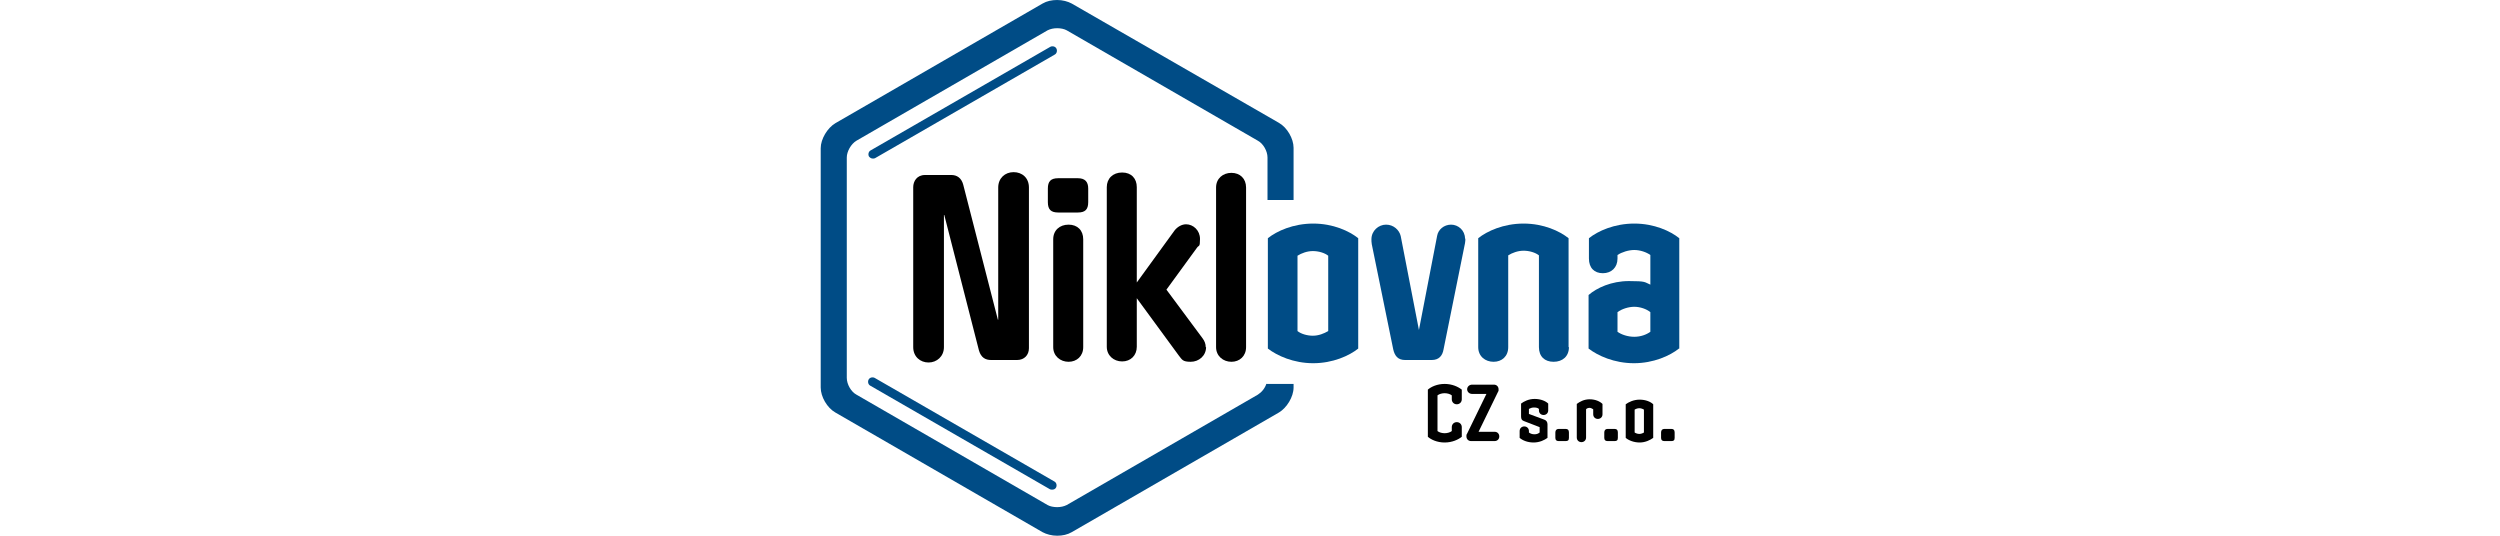 <?xml version="1.0" encoding="UTF-8"?>
<svg xmlns="http://www.w3.org/2000/svg" width="700" height="150" version="1.1" viewBox="0 0 700 150">
  <defs>
    <style>
      .cls-1 {
        fill: #004c86;
      }
    </style>
  </defs>
  <!-- Generator: Adobe Illustrator 28.7.1, SVG Export Plug-In . SVG Version: 1.2.0 Build 142)  -->
  <g>
    <g id="Vrstva_1">
      <g id="Logo">
        <path class="cls-1" d="M294.6,137.1c-.2,0-.4,0-.6-.1l-50.3-29c-.6-.3-.8-1.1-.5-1.7s1.1-.8,1.7-.5l50.3,29c.6.3.8,1.1.5,1.7-.2.4-.6.6-1.1.6h0Z"/>
        <path class="cls-1" d="M244.4,44.4c-.4,0-.8-.2-1.1-.6-.3-.6-.1-1.4.5-1.7l50.3-29c.6-.3,1.4-.1,1.7.5s.1,1.4-.5,1.7l-50.3,29c-.2.1-.4.1-.6.1h0Z"/>
        <path class="cls-1" d="M354.6,107.4c-.4,1.3-1.3,2.4-2.4,3.1l-53.5,30.9c-.8.4-1.7.6-2.7.6s-2-.2-2.7-.6l-53.5-30.9c-1.5-.8-2.7-2.9-2.7-4.7v-61.7c0-1.7,1.2-3.8,2.7-4.7l53.5-30.9c.8-.4,1.7-.6,2.7-.6s2,.2,2.7.6l53.5,30.9c1.5.8,2.7,2.9,2.7,4.7v11.9h7.3v-14.6c0-2.6-1.8-5.7-4.1-7L300.1,1c-1.1-.6-2.6-1-4.1-1s-2.9.3-4.1,1l-58,33.5c-2.2,1.3-4.1,4.4-4.1,7v67c0,2.6,1.8,5.7,4.1,7l58,33.5c1.1.6,2.6,1,4.1,1s2.9-.3,4.1-1l58-33.5c2.2-1.3,4.1-4.4,4.1-7v-1h-7.6Z"/>
        <g>
          <path d="M288.1,97.5c0,1.9-1.3,3.3-3.3,3.3h-7.3c-1.5,0-2.8-.6-3.4-2.7l-9.7-37.9h-.1v37c0,2.6-2,4.3-4.3,4.3s-4.3-1.6-4.3-4.3v-44.8c0-1.6,1-3.4,3.3-3.4h7.4c1.5,0,2.8.8,3.3,2.7l9.7,37.8h.1v-37c0-2.6,1.9-4.3,4.3-4.3s4.3,1.6,4.3,4.3v44.9h0Z"/>
          <path d="M304.7,56.6c0,2.1-.9,2.9-2.9,2.9h-5.5c-2,0-2.9-.8-2.9-2.9v-3.8c0-2,.8-2.9,2.9-2.9h5.5c2,0,2.9,1,2.9,2.9v3.8ZM303.3,97.2c0,2.5-1.8,4.1-4.1,4.1s-4.3-1.6-4.3-4.1v-30.2c0-2.5,1.8-4.1,4.3-4.1s4.1,1.6,4.1,4.1v30.2Z"/>
          <path d="M337.7,97.2c0,2.4-2,4.1-4.3,4.1s-2.4-.6-3.3-1.7l-11.8-16.1v13.6c0,2.4-1.7,4.1-4.1,4.1s-4.3-1.7-4.3-4.1v-44.7c0-2.4,1.7-4.1,4.3-4.1s4.1,1.7,4.1,4.1v26.7l10.6-14.6c.8-1,2-1.7,3.2-1.7,2,0,3.9,1.7,3.9,4.1s-.3,1.7-.8,2.4l-8.6,11.8,10.1,13.6c.6.8.9,1.6.9,2.5h0Z"/>
          <path d="M348.9,97.2c0,2.5-1.8,4.1-4.1,4.1s-4.3-1.6-4.3-4.1v-44.7c0-2.5,1.9-4.1,4.3-4.1s4.1,1.6,4.1,4.1v44.7h0Z"/>
          <path class="cls-1" d="M380.3,97.6c-2.5,2-7.1,4.1-12.6,4.1s-10.1-2.1-12.7-4.1v-30.9c2.5-2,7.1-4.1,12.7-4.1s10.1,2.1,12.6,4.1v30.9ZM371.9,92.7v-21.1c-1-.8-2.7-1.3-4.3-1.3s-3.2.6-4.3,1.3v21.1c1,.8,2.7,1.3,4.3,1.3s3.1-.6,4.3-1.3Z"/>
          <path class="cls-1" d="M410.3,66.8c0,.3,0,.8-.1,1.3l-6,29.7c-.3,1.8-1.3,3-3.3,3h-7.5c-2,0-2.9-1.2-3.3-3l-6-29.4c-.1-.6-.1-1-.1-1.4,0-2.4,2-4.1,4.1-4.1s3.7,1.5,4.1,3.2l5.1,26.3h0l5.1-26.4c.3-1.7,1.9-3.1,3.9-3.1s3.9,1.6,3.9,3.9h0Z"/>
          <path class="cls-1" d="M439.3,97.2c0,2.6-1.8,4.1-4.3,4.1s-4.1-1.5-4.1-4.1v-25.7c-1-.8-2.7-1.3-4.3-1.3s-3.2.6-4.3,1.3v25.7c0,2.6-1.8,4.1-4.1,4.1s-4.3-1.5-4.3-4.1v-30.5c2.5-2,7.1-4.1,12.7-4.1s10.1,2.1,12.6,4.1v30.5h0Z"/>
          <path class="cls-1" d="M470.1,97.6c-2.5,2-7.1,4.1-12.6,4.1s-10.1-2.1-12.7-4.1v-15c2.3-2,6.4-3.9,11.3-3.9s4.3.3,6,1v-8.3c-1.1-.8-2.9-1.4-4.5-1.4s-3.5.6-4.7,1.4v1c0,2.5-1.7,4.1-4.1,4.1s-3.9-1.5-3.9-4.1v-5.7c2.5-2,7.1-4.1,12.7-4.1s10.1,2.1,12.6,4.1v30.9h0ZM462.1,92.9v-5.5c-1.1-.9-2.9-1.5-4.5-1.5s-3.5.6-4.7,1.5v5.5c1.1.8,2.9,1.4,4.7,1.4s3.4-.6,4.5-1.4Z"/>
        </g>
        <g>
          <path d="M409.3,122.3c-1,.8-2.7,1.6-4.8,1.6s-3.8-.8-4.7-1.6v-13.2c.9-.8,2.6-1.6,4.7-1.6s3.8.8,4.8,1.6v2.7c0,.8-.6,1.4-1.4,1.4s-1.4-.6-1.4-1.4v-1.1c-.5-.4-1.3-.6-2-.6s-1.5.2-2,.6v10c.5.4,1.3.6,2,.6s1.5-.2,2-.6v-1.1c0-.8.6-1.4,1.4-1.4s1.4.6,1.4,1.4v2.7h0Z"/>
          <path d="M419.8,122.2c0,.8-.6,1.3-1.3,1.3h-6.6c-.8,0-1.3-.6-1.3-1.3s0-.4.1-.6l5.5-11.3h-4c-.8,0-1.4-.6-1.4-1.3s.6-1.3,1.4-1.3h6.1c.8,0,1.3.6,1.3,1.3s0,.4-.1.6l-5.5,11.3h4.5c.8,0,1.3.6,1.3,1.3h0Z"/>
          <path d="M433.3,122.6c-.8.6-2.2,1.3-3.9,1.3s-3.1-.6-3.9-1.3v-1.9c0-.8.6-1.3,1.3-1.3s1.3.5,1.3,1.3v.4c.4.3.9.5,1.5.5s1-.1,1.5-.5v-1.5l-4.4-1.7c-.6-.2-.8-.6-.8-1.3v-3.6c.8-.6,2.1-1.3,3.8-1.3s3.1.6,3.8,1.3v1.9c0,.8-.6,1.3-1.3,1.3s-1.3-.5-1.3-1.3v-.4c-.3-.3-.8-.4-1.4-.4s-1,.2-1.4.4v1.4l4.3,1.6c.6.2.9.7.9,1.3v3.7h0Z"/>
          <path d="M439.3,122.6c0,.7-.3.9-.9.9h-2c-.6,0-.9-.3-.9-.9v-1.5c0-.6.3-1,.9-1h2c.6,0,.9.3.9,1v1.5Z"/>
          <path d="M448.7,116c0,.8-.6,1.3-1.3,1.3s-1.3-.5-1.3-1.3v-1.4c-.3-.2-.7-.4-1-.4s-.8.1-1,.4v7.9c0,.8-.6,1.3-1.3,1.3s-1.3-.5-1.3-1.3v-9.4c.8-.6,2-1.3,3.6-1.3s2.9.6,3.6,1.3v2.9h-.1Z"/>
          <path d="M453,122.6c0,.7-.3.9-.9.9h-2c-.6,0-.9-.3-.9-.9v-1.5c0-.6.3-1,.9-1h2c.6,0,.9.3.9,1v1.5Z"/>
          <path d="M462.9,122.6c-.8.6-2.2,1.3-3.8,1.3s-3.1-.6-3.9-1.3v-9.4c.8-.6,2.2-1.3,3.9-1.3s3.1.6,3.8,1.3v9.4ZM460.3,121.1v-6.4c-.3-.2-.8-.4-1.3-.4s-1,.2-1.3.4v6.4c.3.2.8.4,1.3.4s1-.2,1.3-.4Z"/>
          <path d="M468.9,122.6c0,.7-.3.9-.9.9h-2c-.6,0-.9-.3-.9-.9v-1.5c0-.6.3-1,.9-1h2c.6,0,.9.3.9,1v1.5Z"/>
        </g>
      </g>
    </g>
  </g>
</svg>